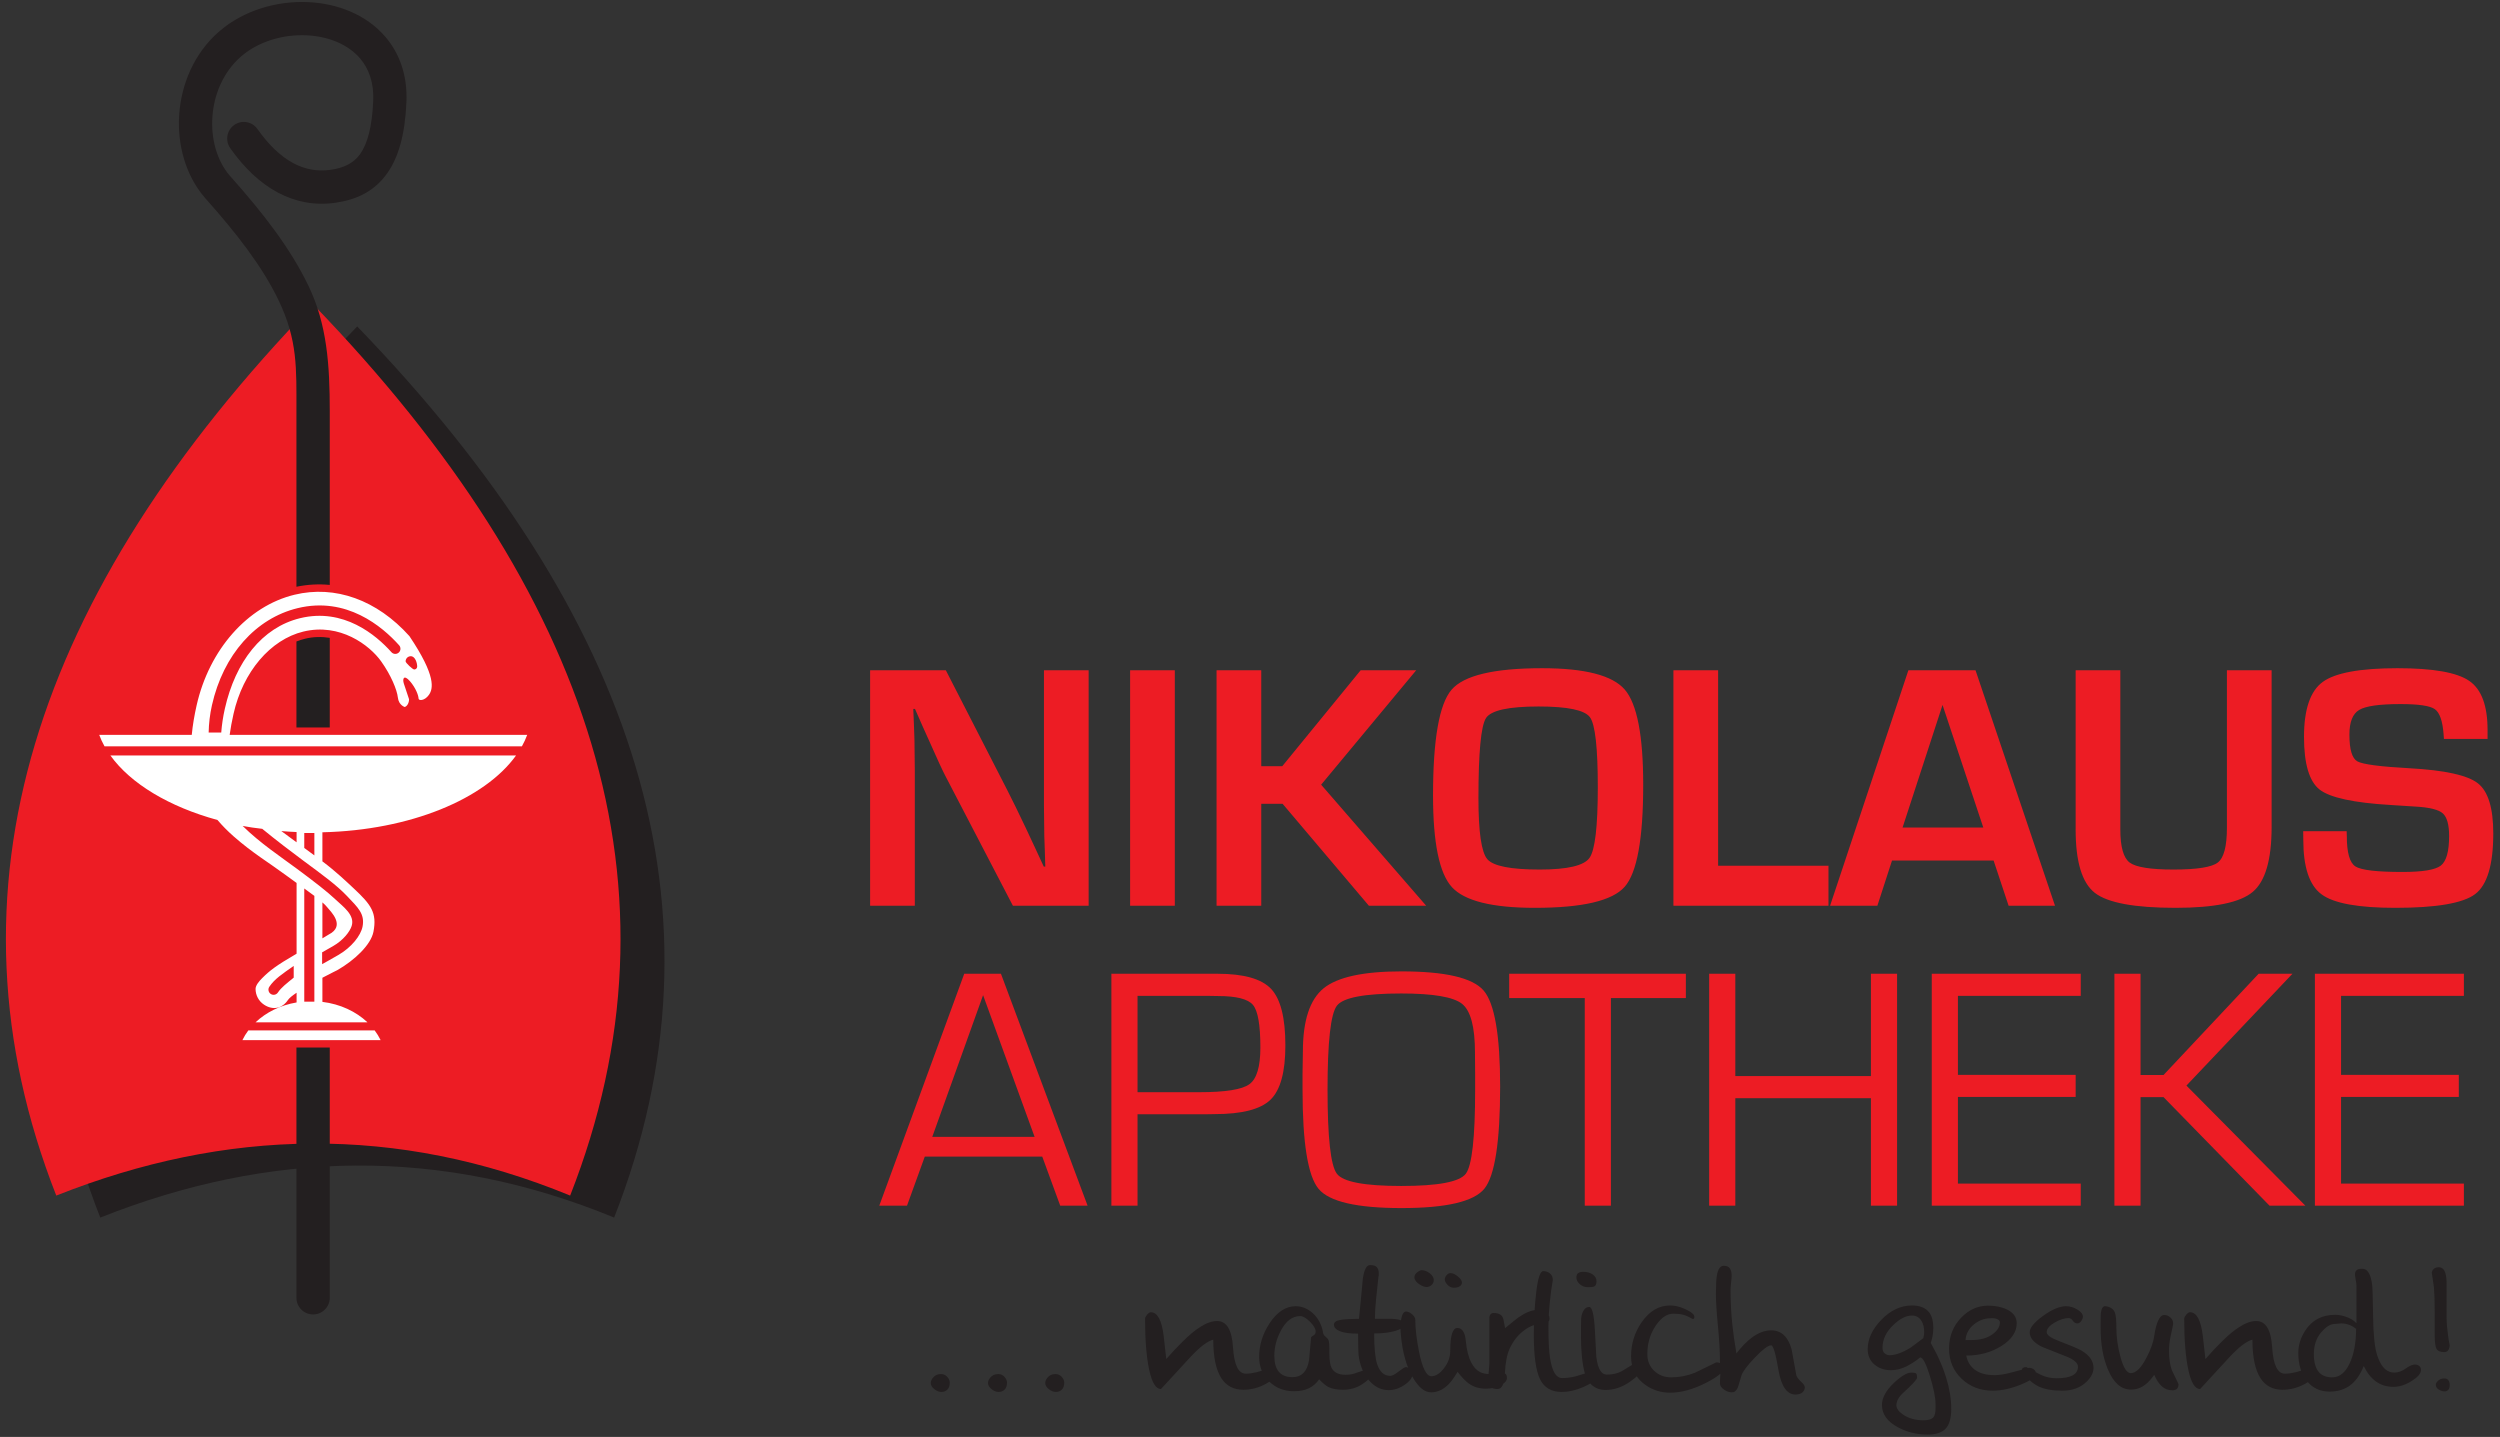 <?xml version="1.0" encoding="UTF-8" standalone="no"?>
<!DOCTYPE svg PUBLIC "-//W3C//DTD SVG 1.1//EN" "http://www.w3.org/Graphics/SVG/1.1/DTD/svg11.dtd">
<svg width="100%" height="100%" viewBox="0 0 1705 980" version="1.1" xmlns="http://www.w3.org/2000/svg" xmlns:xlink="http://www.w3.org/1999/xlink" xml:space="preserve" xmlns:serif="http://www.serif.com/" style="fill-rule:evenodd;clip-rule:evenodd;stroke-linejoin:round;stroke-miterlimit:2;">
    <rect x="0" y="0" width="1705" height="980" fill="#333333" stroke="none"/>
    <g transform="matrix(4.167,0,0,4.167,0,0)">
        <path d="M178.176,109.701L178.176,148.244L165.781,148.244L154.774,127.088C154.225,126.038 153.377,124.197 152.211,121.556L150.967,118.79L149.753,116.024L149.473,116.024L149.579,118.568L149.666,121.074L149.724,126.134L149.724,148.244L142.409,148.244L142.409,109.701L154.803,109.701L164.817,129.238C165.704,130.972 166.735,133.074 167.901,135.541L169.367,138.674L170.832,141.835L171.082,141.835L171.005,139.348L170.918,136.861L170.861,131.898L170.861,109.701L178.176,109.701ZM192.277,109.701L192.277,148.244L184.961,148.244L184.961,109.701L192.277,109.701ZM206.426,109.701L206.426,125.401L209.866,125.401L222.695,109.701L231.784,109.701L216.228,128.428L233.422,148.244L224.044,148.244L209.924,131.56L206.426,131.56L206.426,148.244L199.11,148.244L199.11,109.701L206.426,109.701ZM252.39,109.364C259.397,109.364 263.898,110.53 265.913,112.853C267.927,115.176 268.939,120.371 268.939,128.447C268.939,137.276 267.927,142.837 265.903,145.141C263.879,147.435 258.983,148.582 251.205,148.582C244.198,148.582 239.668,147.444 237.615,145.179C235.562,142.914 234.54,137.922 234.54,130.201C234.54,121.016 235.552,115.243 237.567,112.891C239.581,110.539 244.516,109.364 252.39,109.364ZM251.822,115.628C246.916,115.628 244.044,116.255 243.215,117.517C242.386,118.78 241.971,123.146 241.971,130.625C241.971,136.158 242.453,139.493 243.427,140.62C244.391,141.748 247.253,142.317 251.995,142.317C256.525,142.317 259.253,141.681 260.149,140.408C261.055,139.136 261.508,135.281 261.508,128.842C261.508,122.385 261.084,118.568 260.226,117.392C259.368,116.216 256.564,115.628 251.822,115.628ZM281.199,109.701L281.199,141.69L299.261,141.69L299.261,148.244L273.884,148.244L273.884,109.701L281.199,109.701ZM326.287,140.842L309.661,140.842L307.261,148.244L299.521,148.244L312.34,109.701L323.328,109.701L336.339,148.244L328.745,148.244L326.287,140.842ZM324.6,135.445L317.93,115.378L311.386,135.445L324.6,135.445ZM364.473,109.701L371.789,109.701L371.789,135.339C371.789,140.707 370.757,144.254 368.695,145.979C366.633,147.714 362.42,148.582 356.059,148.582C349.341,148.582 344.937,147.762 342.845,146.124C340.754,144.485 339.713,141.035 339.713,135.763L339.713,109.701L347.028,109.701L347.028,135.763C347.028,138.606 347.539,140.408 348.551,141.17C349.573,141.931 351.963,142.317 355.722,142.317C359.577,142.317 362.006,141.931 362.989,141.16C363.982,140.389 364.473,138.49 364.473,135.483L364.473,109.701ZM407.132,120.939L399.99,120.939C399.952,120.583 399.933,120.322 399.933,120.149C399.769,117.98 399.287,116.621 398.496,116.062C397.706,115.513 395.846,115.233 392.906,115.233C389.446,115.233 387.181,115.551 386.111,116.197C385.051,116.833 384.521,118.182 384.521,120.236C384.521,122.664 384.955,124.12 385.822,124.611C386.69,125.093 389.542,125.479 394.4,125.739C400.145,126.057 403.855,126.876 405.542,128.197C407.229,129.507 408.067,132.255 408.067,136.408C408.067,141.536 407.074,144.842 405.099,146.336C403.123,147.83 398.766,148.582 392.029,148.582C385.967,148.582 381.948,147.849 379.962,146.374C377.967,144.909 376.974,141.931 376.974,137.459L376.955,136.042L384.068,136.042L384.097,136.861C384.097,139.56 384.569,141.208 385.504,141.806C386.449,142.413 389.012,142.712 393.215,142.712C396.492,142.712 398.583,142.365 399.48,141.671C400.385,140.967 400.838,139.358 400.838,136.842C400.838,134.972 400.491,133.739 399.807,133.122C399.123,132.515 397.639,132.139 395.364,132.013L391.326,131.753C385.225,131.396 381.321,130.548 379.634,129.218C377.938,127.879 377.09,125.006 377.09,120.602C377.09,116.101 378.111,113.103 380.155,111.609C382.198,110.115 386.275,109.364 392.395,109.364C398.188,109.364 402.101,110.048 404.116,111.426C406.13,112.795 407.132,115.484 407.132,119.474L407.132,120.939ZM170.581,189.293L151.359,189.293L148.445,197.333L143.907,197.333L157.814,159.372L163.822,159.372L178.004,197.333L173.524,197.333L170.581,189.293ZM169.328,186.065L160.899,162.875L152.583,186.065L169.328,186.065ZM181.896,197.333L181.896,159.372L199.276,159.372C203.558,159.372 206.481,160.198 208.038,161.85C209.595,163.502 210.373,166.587 210.373,171.105C210.373,175.443 209.566,178.405 207.943,179.981C206.32,181.556 203.273,182.344 198.802,182.344L197.131,182.372L186.177,182.372L186.177,197.333L181.896,197.333ZM186.177,178.756L196.324,178.756C200.577,178.756 203.292,178.32 204.488,177.446C205.684,176.582 206.282,174.579 206.282,171.447C206.282,167.773 205.883,165.448 205.076,164.479C204.269,163.502 202.352,163.018 199.333,163.018L197.691,162.989L186.177,162.989L186.177,178.756ZM229.367,158.984C236.544,158.984 241.024,160.028 242.827,162.125C244.621,164.223 245.523,169.454 245.523,177.835C245.523,186.863 244.659,192.435 242.941,194.551C241.214,196.668 236.686,197.722 229.367,197.722C222.077,197.722 217.559,196.678 215.812,194.58C214.056,192.482 213.183,187.071 213.183,178.339L213.183,175.671L213.24,172.083C213.24,167.033 214.369,163.597 216.638,161.746C218.916,159.904 223.159,158.984 229.367,158.984ZM229.339,162.6C223.33,162.6 219.818,163.264 218.802,164.603C217.786,165.941 217.274,170.517 217.274,178.339C217.274,186.179 217.786,190.764 218.802,192.102C219.818,193.441 223.33,194.105 229.339,194.105C235.366,194.105 238.888,193.441 239.904,192.102C240.919,190.764 241.432,186.179 241.432,178.339L241.432,175.861L241.404,172.273C241.404,168.087 240.701,165.429 239.296,164.299C237.882,163.169 234.569,162.6 229.339,162.6ZM263.654,163.35L263.654,197.333L259.373,197.333L259.373,163.35L247.004,163.35L247.004,159.372L275.918,159.372L275.918,163.35L263.654,163.35ZM310.489,159.372L310.489,197.333L306.208,197.333L306.208,179.734L284.015,179.734L284.015,197.333L279.734,197.333L279.734,159.372L284.015,159.372L284.015,176.117L306.208,176.117L306.208,159.372L310.489,159.372ZM320.447,162.989L320.447,175.918L339.716,175.918L339.716,179.534L320.447,179.534L320.447,193.716L340.551,193.716L340.551,197.333L316.166,197.333L316.166,159.372L340.551,159.372L340.551,162.989L320.447,162.989ZM350.338,159.372L350.338,175.946L354.097,175.946L369.665,159.372L375.199,159.372L357.847,177.674L377.315,197.333L371.449,197.333L354.097,179.563L350.338,179.563L350.338,197.333L346.057,197.333L346.057,159.372L350.338,159.372ZM383.153,162.989L383.153,175.918L402.423,175.918L402.423,179.534L383.153,179.534L383.153,193.716L403.258,193.716L403.258,197.333L378.872,197.333L378.872,159.372L403.258,159.372L403.258,162.989L383.153,162.989Z" style="fill:rgb(237,28,36);fill-rule:nonzero;"/>
        <path d="M58.461,53.424C104.107,100.666 120.165,149.195 100.514,199.277C72.112,187.574 44.1,188.283 16.409,199.277C-3.242,149.195 12.816,100.666 58.461,53.424Z" style="fill:rgb(35,31,32);"/>
        <path d="M51.263,49.824C96.909,97.067 112.966,145.596 93.315,195.677C64.914,183.975 36.902,184.684 9.21,195.677C-10.441,145.596 5.617,97.067 51.263,49.824Z" style="fill:rgb(237,28,36);"/>
        <path d="M53.972,212.402C53.972,213.909 52.75,215.131 51.244,215.131C49.737,215.131 48.516,213.909 48.516,212.402L48.516,171.442L53.972,171.442L53.972,212.402ZM48.516,119.065L48.516,104.988C48.973,104.808 49.444,104.656 49.931,104.538C51.259,104.215 52.633,104.182 53.972,104.395L53.972,119.065L48.516,119.065ZM48.516,96.033L48.516,67.239C48.516,60.289 48.724,55.69 45.617,49.195C42.938,43.594 38.716,38.194 33.652,32.504C33.604,32.45 33.558,32.394 33.515,32.337L33.478,32.294L33.458,32.271L33.456,32.273C30.389,28.686 28.98,23.667 29.332,18.699C29.683,13.749 31.774,8.789 35.704,5.292C35.757,5.243 35.813,5.198 35.869,5.155L35.953,5.082L35.976,5.063L35.974,5.061C39.894,1.708 45.28,0.117 50.392,0.343C52.809,0.45 55.178,0.959 57.317,1.874C59.533,2.821 61.514,4.203 63.072,6.026C65.367,8.709 66.715,12.284 66.518,16.75C66.282,22.074 65.204,25.81 63.334,28.415C61.289,31.262 58.471,32.668 54.912,33.182C51.519,33.673 48.36,33.055 45.458,31.506C42.54,29.948 39.944,27.465 37.68,24.245C36.815,23.015 37.111,21.316 38.341,20.451C39.57,19.586 41.269,19.881 42.134,21.111C43.925,23.658 45.893,25.576 48.015,26.71C49.891,27.711 51.938,28.109 54.145,27.79C56.242,27.487 57.85,26.731 58.922,25.24C60.167,23.506 60.897,20.723 61.084,16.516C61.215,13.552 60.373,11.243 58.937,9.563C57.944,8.403 56.651,7.508 55.187,6.882C53.646,6.223 51.924,5.856 50.157,5.777C46.34,5.609 42.358,6.762 39.512,9.195L39.51,9.194L39.441,9.254C39.404,9.291 39.366,9.327 39.327,9.362C36.521,11.86 35.023,15.46 34.766,19.083C34.511,22.687 35.475,26.261 37.591,28.735L37.589,28.737L37.616,28.768C37.653,28.805 37.688,28.842 37.723,28.881C43.066,34.886 47.556,40.656 50.519,46.851C53.527,53.139 53.972,59.708 53.972,67.336L53.972,95.733C52.198,95.56 50.372,95.647 48.516,96.033ZM53.972,137.383L53.972,140.383L53.969,140.381L53.969,137.383L53.972,137.383ZM53.972,160.753L53.972,162.946L53.969,162.946L53.969,160.754L53.972,160.753Z" style="fill:rgb(35,31,32);fill-rule:nonzero;"/>
        <path d="M49.798,136.332L49.798,138.782C49.881,138.84 49.96,138.898 50.041,138.961C50.518,139.311 50.988,139.659 51.451,140.001L51.451,136.332L49.798,136.332ZM49.798,145.413L49.798,163.944L51.451,163.944L51.451,146.628C50.943,146.243 50.387,145.837 49.798,145.413ZM67.231,107.4C66.764,107.4 66.385,107.779 66.385,108.245C66.385,108.484 67.541,109.575 67.795,109.575C68.062,109.575 68.28,109.359 68.28,109.091C68.28,108.496 67.955,107.4 67.231,107.4ZM65.326,105.615C62.549,102.511 56.696,97.592 48.715,99.533C41.875,101.197 36.553,107.123 34.685,115.432C34.351,116.918 34.18,118.415 34.149,119.892L36.21,119.892C36.308,118.611 36.502,117.308 36.799,115.994C38.527,108.308 42.893,102.69 49.114,101.177C56.238,99.444 61.54,103.919 64.065,106.742C64.377,107.09 64.91,107.121 65.259,106.808C65.607,106.498 65.638,105.965 65.326,105.615ZM56.804,146.66C55.062,144.831 52.768,143.175 49.612,140.839C47.519,139.289 45.238,137.546 42.92,135.652C41.787,135.527 40.715,135.369 39.717,135.181C42.598,138.012 45.858,140.159 48.605,142.196C51.542,144.373 53.619,145.987 54.926,147.227C56.15,148.387 58.12,149.762 57.557,151.546C57.267,152.464 56.212,153.875 54.508,154.85L52.825,155.807C52.79,155.827 52.755,155.846 52.72,155.868L52.72,157.8C53.023,157.633 53.336,157.463 53.66,157.278L55.345,156.318C57.529,155.069 59.06,153.115 59.341,151.64C59.738,149.567 58.59,148.541 56.804,146.66ZM44.079,161.504C43.82,161.891 43.923,162.418 44.313,162.675C44.701,162.936 45.227,162.829 45.484,162.441C46.035,161.613 46.906,160.966 48.07,160.006L48.07,158.092C46.227,159.379 44.928,160.229 44.079,161.504ZM40.645,168.641C40.267,169.145 39.938,169.681 39.668,170.239L62.297,170.238C62.025,169.681 61.697,169.145 61.319,168.641L40.645,168.641ZM66.949,114.443C66.949,114.443 66.385,112.752 66.105,111.909C65.822,111.066 66.105,110.358 67.091,111.487C68.075,112.612 68.5,113.883 68.5,114.303C68.5,114.725 69.486,114.725 70.189,113.743C70.895,112.752 71.429,110.686 67.007,104.111C61.706,98.192 54.845,95.722 48.182,97.342C40.514,99.208 34.234,106.318 32.177,115.454C31.804,117.114 31.533,118.714 31.386,120.269L16.237,120.269C16.474,120.907 16.764,121.534 17.105,122.147L85.42,122.147C85.764,121.534 86.051,120.907 86.288,120.269L37.59,120.269C37.736,119.175 37.952,118.031 38.225,116.815C39.767,109.961 44.25,104.68 49.647,103.368C55.63,101.914 60.479,105.573 62.385,108.248C63.989,110.499 64.977,112.895 65.118,114.164C65.259,115.432 66.245,115.713 66.245,115.713C66.666,115.572 66.949,115.01 66.949,114.443ZM46.044,136.022C46.869,136.089 47.7,136.145 48.541,136.178L48.541,137.859C47.7,137.249 46.879,136.652 46.044,136.022ZM53.516,148.445C54.077,149.143 56.652,151.513 53.799,152.954L52.766,153.578L52.766,147.691C53.08,147.967 53.339,148.222 53.516,148.445ZM35.596,134.208C36.354,135.103 37.222,135.987 38.221,136.87C41.325,139.608 44.065,141.219 46.849,143.282C47.407,143.693 47.973,144.104 48.541,144.51L48.541,156.088C45.121,158.079 44.13,158.868 42.903,160.094C42.454,160.542 41.827,161.256 41.827,161.847C41.827,162.849 42.312,163.833 43.208,164.429C44.631,165.379 46.181,165.087 47.129,163.663C47.337,163.351 47.86,162.936 48.541,162.477L48.541,164.066C45.887,164.517 43.542,165.685 41.818,167.326L60.145,167.326C58.279,165.55 55.69,164.334 52.766,163.973L52.766,160.026C54.135,159.304 55.208,158.78 55.208,158.78C58,157.184 60.714,154.648 61.124,152.488C61.716,149.396 60.749,148.072 57.933,145.44C56.721,144.309 54.978,142.629 52.766,140.977L52.766,136.219C67.149,135.881 79.334,130.782 84.457,123.649L18.07,123.649C21.39,128.269 27.672,132.038 35.596,134.208Z" style="fill:white;"/>
        <path d="M155.446,226.292C155.446,226.791 155.316,227.17 155.057,227.43C154.797,227.689 154.468,227.819 154.069,227.819C153.69,227.819 153.306,227.664 152.917,227.355C152.528,227.046 152.334,226.711 152.334,226.352C152.334,226.073 152.453,225.784 152.693,225.484C153.012,225.085 153.451,224.886 154.009,224.886C154.409,224.886 154.748,225.036 155.027,225.335C155.306,225.634 155.446,225.953 155.446,226.292ZM164.813,226.292C164.813,226.791 164.683,227.17 164.424,227.43C164.165,227.689 163.835,227.819 163.436,227.819C163.057,227.819 162.673,227.664 162.284,227.355C161.895,227.046 161.701,226.711 161.701,226.352C161.701,226.073 161.82,225.784 162.06,225.484C162.379,225.085 162.818,224.886 163.376,224.886C163.776,224.886 164.115,225.036 164.394,225.335C164.673,225.634 164.813,225.953 164.813,226.292ZM174.18,226.292C174.18,226.791 174.05,227.17 173.791,227.43C173.532,227.689 173.203,227.819 172.803,227.819C172.424,227.819 172.04,227.664 171.651,227.355C171.262,227.046 171.068,226.711 171.068,226.352C171.068,226.073 171.187,225.784 171.427,225.484C171.746,225.085 172.185,224.886 172.744,224.886C173.143,224.886 173.482,225.036 173.761,225.335C174.04,225.634 174.18,225.953 174.18,226.292ZM208.656,225.155C208.656,225.514 208.157,225.963 207.16,226.502C205.982,227.14 204.765,227.46 203.508,227.46C201.932,227.46 200.735,226.841 199.917,225.604C199.019,224.227 198.571,222.113 198.571,219.26C197.653,219.479 196.416,220.417 194.859,222.073C193.243,223.828 191.627,225.584 190.011,227.34C189.173,227.34 188.53,226.287 188.081,224.183C187.632,222.078 187.408,219.29 187.408,215.818C187.408,215.658 187.517,215.444 187.737,215.175C187.957,214.905 188.166,214.771 188.366,214.771C189.443,214.771 190.141,216.077 190.46,218.691C190.6,219.948 190.74,221.195 190.879,222.432C191.857,221.315 192.745,220.367 193.543,219.589C194.6,218.532 195.558,217.733 196.416,217.195C197.433,216.536 198.361,216.207 199.199,216.207C200.755,216.207 201.623,217.644 201.803,220.517C201.982,223.39 202.681,224.826 203.897,224.826C204.416,224.826 205.005,224.746 205.663,224.587C206.282,224.407 206.91,224.227 207.548,224.048C207.848,224.048 208.107,224.158 208.327,224.377C208.546,224.597 208.656,224.856 208.656,225.155ZM224.307,224.976C224.307,225.455 223.844,225.988 222.916,226.577C221.988,227.165 220.956,227.46 219.819,227.46C218.821,227.46 218.023,227.31 217.424,227.011C217.025,226.811 216.517,226.392 215.898,225.754C215.459,226.392 214.906,226.876 214.237,227.205C213.569,227.534 212.746,227.699 211.768,227.699C210.172,227.699 208.826,227.17 207.728,226.113C206.631,225.055 206.082,223.709 206.082,222.073C206.082,220.157 206.641,218.342 207.758,216.626C208.995,214.731 210.432,213.783 212.067,213.783C213.065,213.783 213.983,214.152 214.821,214.89C215.758,215.728 216.337,216.826 216.556,218.182C216.596,218.402 216.736,218.606 216.976,218.796C217.215,218.985 217.365,219.155 217.424,219.305C217.484,219.454 217.524,219.674 217.544,219.963C217.564,220.252 217.574,220.496 217.574,220.696L217.574,221.474C217.574,222.611 217.694,223.409 217.933,223.868C218.312,224.627 219.07,225.006 220.208,225.006C220.786,225.006 221.275,224.936 221.674,224.796C222.612,224.457 223.18,224.287 223.38,224.287C223.998,224.287 224.307,224.517 224.307,224.976ZM215.33,217.943C215.33,217.484 215.02,216.945 214.402,216.327C213.783,215.708 213.245,215.399 212.786,215.399C211.529,215.399 210.482,216.187 209.644,217.763C208.925,219.1 208.566,220.477 208.566,221.893C208.566,224.227 209.554,225.394 211.529,225.394C213.045,225.394 213.953,224.457 214.252,222.581C214.352,221.364 214.462,220.137 214.582,218.901C214.621,218.801 214.756,218.686 214.985,218.556C215.215,218.427 215.33,218.222 215.33,217.943ZM231.221,224.766C231.221,225.405 230.792,226.023 229.934,226.622C229.076,227.22 228.188,227.519 227.271,227.519C226.193,227.519 225.225,227.096 224.368,226.253C223.39,225.31 222.742,223.983 222.422,222.277C222.362,221.978 222.322,221.459 222.303,220.726C222.283,219.993 222.273,219.175 222.273,218.272C220.916,218.272 219.918,218.138 219.28,217.868C218.642,217.599 218.322,217.245 218.322,216.806C218.322,216.387 218.701,216.122 219.459,216.013C220.218,215.903 221.205,215.848 222.422,215.848L222.662,213.409C222.781,212.042 222.911,210.666 223.051,209.279C223.27,207.793 223.659,207.05 224.218,207.05C224.777,207.05 225.156,207.169 225.355,207.409C225.555,207.648 225.654,207.967 225.654,208.366L225.654,208.725C225.615,208.885 225.594,209.005 225.594,209.084C225.455,210.301 225.325,211.523 225.206,212.751C225.086,213.978 225.026,215.01 225.026,215.848L227.809,215.848C229.146,215.908 229.814,216.187 229.814,216.686C229.814,217.165 229.335,217.544 228.378,217.823C227.42,218.102 226.263,218.242 224.906,218.242C224.906,220.576 225.066,222.242 225.385,223.24C225.804,224.537 226.532,225.185 227.57,225.185C227.849,225.185 228.298,224.946 228.916,224.467C229.535,223.988 229.924,223.749 230.084,223.749C230.283,223.749 230.522,223.843 230.802,224.033C231.081,224.222 231.221,224.467 231.221,224.766ZM239.271,209.922C239.271,210.162 239.151,210.361 238.912,210.521C238.672,210.681 238.353,210.76 237.954,210.76C237.555,210.76 237.206,210.601 236.907,210.282C236.608,209.962 236.458,209.663 236.458,209.384C236.458,209.184 236.553,208.965 236.742,208.725C236.932,208.486 237.156,208.366 237.415,208.366C237.815,208.366 238.264,208.596 238.762,209.055C239.102,209.354 239.271,209.643 239.271,209.922ZM234.662,209.503C234.662,209.823 234.543,210.092 234.303,210.312C234.064,210.531 233.785,210.641 233.465,210.641C233.146,210.641 232.757,210.491 232.298,210.192C231.759,209.833 231.49,209.444 231.49,209.025C231.49,208.745 231.64,208.486 231.939,208.247C232.238,208.007 232.488,207.887 232.687,207.887C233.126,207.887 233.565,208.057 234.004,208.396C234.443,208.735 234.662,209.104 234.662,209.503ZM246.633,225.544C246.633,225.983 246.289,226.382 245.6,226.741C244.912,227.1 244.109,227.28 243.191,227.28C242.134,227.28 241.216,227.011 240.438,226.472C239.899,226.093 239.271,225.444 238.553,224.527C237.974,225.504 237.445,226.222 236.967,226.681C236.129,227.48 235.211,227.878 234.213,227.878C233.176,227.878 232.188,227.081 231.251,225.484C230.193,223.689 229.535,221.345 229.275,218.452C229.256,218.272 229.241,218.102 229.231,217.943C229.22,217.783 229.216,217.584 229.216,217.344C229.216,216.586 229.291,215.948 229.44,215.429C229.59,214.91 229.834,214.651 230.173,214.651C230.513,214.691 230.842,214.855 231.161,215.145C231.48,215.434 231.64,215.738 231.64,216.057C231.64,217.454 231.839,219.16 232.238,221.175C232.777,223.888 233.455,225.245 234.273,225.245C234.971,225.245 235.66,224.806 236.338,223.928C237.017,223.05 237.356,222.103 237.356,221.085C237.356,218.591 237.745,217.344 238.523,217.344C239.321,217.344 239.785,218.073 239.914,219.529C240.044,220.985 240.348,222.162 240.827,223.06C241.186,223.759 241.655,224.257 242.234,224.557C242.653,224.776 243.181,224.886 243.82,224.886C244.079,224.886 244.438,224.856 244.897,224.796C245.356,224.736 245.655,224.706 245.795,224.706C246.074,224.706 246.284,224.761 246.423,224.871C246.563,224.981 246.633,225.205 246.633,225.544ZM253.606,215.788C253.606,216.067 253.501,216.292 253.291,216.461C253.082,216.631 252.698,216.716 252.139,216.716C251.281,216.716 250.414,217.035 249.536,217.673C248.498,218.412 247.68,219.429 247.082,220.726C246.643,221.684 246.383,223.025 246.304,224.751C246.224,226.477 245.825,227.34 245.107,227.34C244.089,227.34 243.58,226.901 243.58,226.023C243.58,225.644 243.59,225.335 243.61,225.095C243.71,223.918 243.76,223.29 243.76,223.21L243.76,215.608C243.76,215.449 243.82,215.289 243.939,215.13C244.059,214.97 244.229,214.89 244.448,214.89C245.366,214.89 245.905,215.239 246.064,215.938C246.144,216.417 246.234,216.895 246.334,217.374C247.59,216.337 248.309,215.758 248.488,215.638C249.665,214.82 250.673,214.411 251.511,214.411C252.07,214.411 252.558,214.531 252.977,214.771C253.396,215.01 253.606,215.349 253.606,215.788ZM260.968,225.604C260.968,226.023 260.349,226.497 259.112,227.026C257.875,227.554 256.708,227.819 255.611,227.819C253.915,227.819 252.728,227.12 252.05,225.724C251.371,224.327 251.032,221.893 251.032,218.422C251.032,216.027 251.167,213.698 251.436,211.434C251.705,209.169 252.09,208.037 252.588,208.037C252.987,208.037 253.346,208.162 253.666,208.411C253.985,208.66 254.144,209.025 254.144,209.503C253.945,210.601 253.775,211.868 253.636,213.304C253.496,214.741 253.426,216.008 253.426,217.105C253.426,219.459 253.516,221.195 253.696,222.312C254.035,224.467 254.693,225.544 255.671,225.544C256.349,225.544 257.067,225.455 257.825,225.275C258.484,225.075 259.142,224.876 259.801,224.676C260.1,224.676 260.369,224.766 260.609,224.946C260.848,225.125 260.968,225.345 260.968,225.604ZM261.297,209.713C261.297,210.172 261.157,210.461 260.878,210.581C260.738,210.641 260.409,210.671 259.891,210.671C259.372,210.671 258.928,210.506 258.559,210.177C258.19,209.848 258.005,209.484 258.005,209.084C258.005,208.725 258.11,208.481 258.319,208.351C258.529,208.222 258.793,208.157 259.112,208.157C259.751,208.157 260.275,208.302 260.684,208.591C261.093,208.88 261.297,209.254 261.297,209.713ZM268.479,224.227C268.479,224.726 267.911,225.365 266.774,226.143C265.477,227.041 264.15,227.49 262.793,227.49C261.836,227.49 261.048,227.19 260.429,226.592C259.91,226.073 259.546,225.405 259.337,224.587C259.127,223.769 258.978,222.846 258.888,221.818C258.798,220.791 258.753,219.788 258.753,218.811L258.753,217.314C258.753,216.816 258.763,216.317 258.783,215.818C258.823,215.279 258.963,214.826 259.202,214.456C259.442,214.087 259.741,213.903 260.1,213.903C260.599,213.903 260.913,215.25 261.043,217.943C261.172,220.636 261.247,222.023 261.267,222.103C261.507,224.018 262.075,224.976 262.973,224.976C263.911,224.976 264.719,224.796 265.397,224.437C266.055,224.038 266.724,223.629 267.402,223.21C268.12,223.21 268.479,223.549 268.479,224.227ZM282.156,223.839C282.156,224.497 281.178,225.325 279.223,226.322C277.108,227.4 275.143,227.938 273.328,227.938C271.851,227.938 270.514,227.519 269.317,226.681C267.741,225.584 266.953,224.018 266.953,221.983C266.953,219.948 267.522,218.102 268.659,216.447C269.936,214.591 271.492,213.663 273.328,213.663C274.066,213.663 274.829,213.833 275.617,214.172C276.405,214.511 276.929,214.841 277.188,215.16C277.268,215.279 277.308,215.409 277.308,215.549C277.308,215.768 277.228,215.878 277.068,215.878C277.049,215.878 276.959,215.838 276.799,215.758C276.34,215.479 275.892,215.284 275.452,215.175C275.014,215.065 274.475,215.01 273.836,215.01C272.699,215.01 271.652,215.818 270.694,217.434C269.976,218.651 269.617,220.058 269.617,221.654C269.617,222.751 269.991,223.654 270.739,224.362C271.487,225.07 272.41,225.425 273.507,225.425C274.844,225.425 276.141,225.175 277.398,224.676C278.555,224.118 279.722,223.549 280.899,222.971C281.199,222.971 281.483,223.05 281.752,223.21C282.021,223.37 282.156,223.579 282.156,223.839ZM295.384,227.071C295.384,227.39 295.254,227.664 294.995,227.893C294.735,228.123 294.356,228.238 293.857,228.238C292.461,228.238 291.533,226.896 291.074,224.212C290.616,221.529 290.216,220.187 289.877,220.187C289.378,220.187 288.491,220.856 287.214,222.192C285.937,223.529 285.204,224.512 285.014,225.14C284.825,225.769 284.665,226.308 284.535,226.756C284.406,227.205 284.211,227.529 283.952,227.729C283.852,227.829 283.682,227.878 283.443,227.878C283.004,227.878 282.57,227.724 282.141,227.415C281.712,227.105 281.498,226.781 281.498,226.442C281.498,226.262 281.503,226.063 281.513,225.843C281.523,225.624 281.538,225.375 281.558,225.095C281.558,224.876 281.547,224.527 281.528,224.048C281.508,223.569 281.498,223.17 281.498,222.851C281.498,221.235 281.388,219.29 281.168,217.015C280.949,214.741 280.839,212.995 280.839,211.778C280.839,210.361 280.889,209.364 280.989,208.785C281.168,207.708 281.547,207.169 282.126,207.169C282.605,207.169 282.939,207.314 283.129,207.603C283.318,207.893 283.413,208.287 283.413,208.785C283.413,209.045 283.383,209.434 283.323,209.952C283.263,210.471 283.234,210.85 283.234,211.09C283.234,213.085 283.333,215.01 283.533,216.866C283.653,218.043 283.872,219.589 284.191,221.504C285.049,220.407 285.887,219.549 286.705,218.93C287.782,218.132 288.84,217.733 289.877,217.733C291.533,217.733 292.651,218.771 293.229,220.846C293.488,222.282 293.748,223.709 294.007,225.125C294.127,225.444 294.406,225.804 294.845,226.203C295.204,226.522 295.384,226.811 295.384,227.071ZM319.355,230.572C319.355,232.108 319.046,233.195 318.427,233.834C317.809,234.472 316.831,234.792 315.495,234.792C313.719,234.792 312.093,234.392 310.617,233.595C308.881,232.657 308.013,231.44 308.013,229.944C308.013,228.786 308.661,227.589 309.958,226.352C311.155,225.215 312.113,224.646 312.831,224.646C313.19,224.646 313.434,224.686 313.564,224.766C313.694,224.846 313.759,225.085 313.759,225.484C313.759,225.764 313.001,226.592 311.484,227.968C310.746,228.647 310.377,229.325 310.377,230.003C310.377,230.522 310.746,231.031 311.484,231.529C312.402,232.148 313.519,232.457 314.836,232.457C315.654,232.457 316.203,232.268 316.482,231.889C316.682,231.609 316.781,231.131 316.781,230.452L316.781,229.764C316.781,228.726 316.472,227.2 315.854,225.185C315.235,223.17 314.706,222.162 314.268,222.162C313.629,222.701 312.891,223.185 312.053,223.614C311.215,224.043 310.367,224.257 309.509,224.257C308.412,224.257 307.499,223.943 306.771,223.315C306.043,222.686 305.679,221.853 305.679,220.816C305.679,219.18 306.397,217.604 307.833,216.087C309.37,214.471 311.065,213.663 312.921,213.663C314.238,213.663 315.185,214.052 315.764,214.83C316.203,215.429 316.422,216.257 316.422,217.314C316.422,217.853 316.372,218.347 316.272,218.796C316.173,219.245 316.083,219.579 316.003,219.798C316.303,220.377 316.612,220.955 316.931,221.534C317.609,222.911 318.138,224.218 318.517,225.455C319.076,227.27 319.355,228.976 319.355,230.572ZM314.776,219.02C314.876,218.681 314.926,218.342 314.926,218.003C314.926,217.264 314.776,216.656 314.477,216.177C314.118,215.599 313.599,215.309 312.921,215.309C311.983,215.309 310.986,215.808 309.928,216.806C308.711,217.943 308.103,219.21 308.103,220.606C308.103,221.005 308.222,221.305 308.462,221.504C308.701,221.704 308.961,221.803 309.24,221.803C310.238,221.803 311.414,221.374 312.771,220.517C313.988,219.599 314.656,219.1 314.776,219.02ZM333.211,224.766C333.211,225.325 332.393,225.938 330.757,226.607C329.121,227.275 327.585,227.609 326.149,227.609C324.113,227.609 322.413,226.956 321.046,225.649C319.679,224.342 318.996,222.701 318.996,220.726C318.996,218.711 319.664,217.015 321.001,215.638C322.258,214.342 323.715,213.693 325.371,213.693C326.587,213.693 327.625,213.903 328.483,214.322C329.54,214.841 330.069,215.589 330.069,216.566C330.069,218.003 329.236,219.245 327.57,220.292C325.904,221.34 323.984,221.863 321.809,221.863C322.009,222.881 322.497,223.669 323.275,224.227C324.054,224.786 325.121,225.065 326.478,225.065C327.176,225.065 328.024,224.936 329.022,224.676C330.019,224.417 331.036,224.148 332.074,223.868C332.373,223.868 332.638,223.953 332.867,224.123C333.096,224.292 333.211,224.507 333.211,224.766ZM327.316,216.447C327.316,216.187 327.156,215.998 326.837,215.878C326.518,215.758 326.169,215.718 325.79,215.758C324.792,215.758 323.879,216.097 323.051,216.776C322.223,217.454 321.769,218.302 321.689,219.32L322.707,219.32C324.084,219.32 325.196,219.02 326.044,218.422C326.892,217.823 327.316,217.165 327.316,216.447ZM342.638,223.868C342.638,224.666 342.239,225.444 341.441,226.203C340.444,227.14 339.147,227.609 337.55,227.609C335.855,227.609 334.528,227.365 333.57,226.876C332.613,226.387 331.775,225.614 331.057,224.557C330.977,224.457 330.937,224.337 330.937,224.197C330.937,223.898 331.176,223.749 331.655,223.749C332.473,224.227 333.266,224.652 334.034,225.021C334.802,225.39 335.655,225.574 336.593,225.574C338.927,225.574 340.094,224.946 340.094,223.689C340.094,223.07 339.436,222.502 338.119,221.983C336.802,221.464 335.515,220.955 334.259,220.457C332.882,219.778 332.194,218.98 332.194,218.063C332.194,217.324 332.922,216.427 334.378,215.369C335.835,214.312 337.092,213.783 338.149,213.783C338.787,213.783 339.406,213.967 340.005,214.337C340.603,214.706 340.902,215.09 340.902,215.489C340.902,215.708 340.813,215.948 340.633,216.207C340.453,216.466 340.234,216.596 339.975,216.596C339.695,216.596 339.456,216.451 339.256,216.162C339.057,215.873 338.827,215.728 338.568,215.728C337.87,215.728 337.097,215.978 336.249,216.476C335.401,216.975 334.977,217.494 334.977,218.033C334.977,218.492 335.635,218.97 336.952,219.469C338.887,220.207 340.114,220.726 340.633,221.025C341.97,221.803 342.638,222.751 342.638,223.868ZM356.554,226.532C356.554,227.21 356.215,227.549 355.537,227.549C354.878,227.549 354.31,227.335 353.831,226.906C353.352,226.477 352.933,225.843 352.574,225.006C352.095,225.704 351.606,226.243 351.107,226.622C350.409,227.16 349.631,227.43 348.773,227.43C347.157,227.43 345.89,226.312 344.972,224.078C344.194,222.183 343.805,219.978 343.805,217.464L343.805,216.417C343.805,215.599 343.815,215.1 343.835,214.92C343.935,214.102 344.204,213.723 344.643,213.783C345.421,213.903 345.92,214.252 346.14,214.83C346.299,215.25 346.379,216.077 346.379,217.314C346.379,218.891 346.613,220.521 347.082,222.207C347.551,223.893 348.105,224.736 348.743,224.736C349.581,224.736 350.439,223.888 351.317,222.192C352.015,220.856 352.434,219.679 352.574,218.661C352.714,217.644 352.923,216.816 353.203,216.177C353.482,215.539 353.821,215.22 354.22,215.22C354.579,215.22 354.908,215.349 355.207,215.608C355.586,215.948 355.736,216.357 355.656,216.836C355.457,217.694 355.317,218.342 355.238,218.781C355.078,219.559 354.998,220.337 354.998,221.115C354.998,222.392 355.158,223.449 355.477,224.287C355.836,225.046 356.195,225.794 356.554,226.532ZM378.73,225.155C378.73,225.514 378.231,225.963 377.234,226.502C376.057,227.14 374.84,227.46 373.582,227.46C372.006,227.46 370.809,226.841 369.991,225.604C369.094,224.227 368.645,222.113 368.645,219.26C367.727,219.479 366.49,220.417 364.934,222.073C363.318,223.828 361.702,225.584 360.086,227.34C359.248,227.34 358.604,226.287 358.155,224.183C357.707,222.078 357.482,219.29 357.482,215.818C357.482,215.658 357.592,215.444 357.811,215.175C358.031,214.905 358.24,214.771 358.44,214.771C359.517,214.771 360.215,216.077 360.535,218.691C360.674,219.948 360.814,221.195 360.954,222.432C361.931,221.315 362.819,220.367 363.617,219.589C364.674,218.532 365.632,217.733 366.49,217.195C367.508,216.536 368.435,216.207 369.273,216.207C370.829,216.207 371.697,217.644 371.877,220.517C372.056,223.39 372.755,224.826 373.972,224.826C374.49,224.826 375.079,224.746 375.737,224.587C376.356,224.407 376.984,224.227 377.623,224.048C377.922,224.048 378.181,224.158 378.401,224.377C378.62,224.597 378.73,224.856 378.73,225.155ZM396.237,224.227C396.237,224.786 395.728,225.385 394.711,226.023C393.693,226.662 392.706,226.981 391.748,226.981C390.631,226.981 389.668,226.687 388.86,226.098C388.052,225.509 387.389,224.666 386.87,223.569C386.232,225.165 385.384,226.292 384.326,226.951C383.469,227.49 382.451,227.759 381.274,227.759C379.718,227.759 378.476,227.175 377.548,226.008C376.62,224.841 376.156,223.31 376.156,221.414C376.156,220.157 376.536,218.94 377.294,217.763C378.411,216.048 380.047,215.189 382.201,215.189C382.66,215.189 383.159,215.269 383.698,215.429C384.536,215.669 385.194,216.048 385.673,216.566L385.673,210.371C385.673,210.192 385.633,209.893 385.553,209.474C385.474,209.055 385.434,208.755 385.434,208.576C385.434,208.277 385.523,208.047 385.703,207.887C385.883,207.728 386.192,207.648 386.631,207.648C387.489,207.648 388.027,208.536 388.247,210.312C388.307,210.731 388.357,212.456 388.396,215.489C388.436,218.521 388.666,220.646 389.085,221.863C389.364,222.701 389.693,223.34 390.072,223.778C390.571,224.357 391.18,224.646 391.898,224.646C392.496,224.646 393.105,224.427 393.724,223.988C394.342,223.549 394.841,223.33 395.22,223.33C395.499,223.33 395.738,223.405 395.938,223.554C396.137,223.704 396.237,223.928 396.237,224.227ZM385.613,217.494C385.254,217.195 384.865,216.97 384.446,216.821C384.027,216.671 383.598,216.596 383.159,216.596C382.98,216.596 382.571,216.631 381.932,216.701C381.294,216.771 380.616,217.224 379.897,218.063C379.099,219 378.7,220.187 378.7,221.624C378.7,222.961 378.979,223.948 379.538,224.587C380.037,225.145 380.755,225.425 381.693,225.425C382.89,225.425 383.842,224.671 384.551,223.165C385.259,221.659 385.613,219.768 385.613,217.494ZM400.936,220.187C400.876,220.926 400.577,221.295 400.048,221.295C399.37,221.295 398.941,221.1 398.756,220.711C398.572,220.322 398.482,219.629 398.482,218.631L398.482,215.07C398.482,213.135 398.442,211.688 398.362,210.731C398.243,209.932 398.123,209.124 398.003,208.306C398.003,208.127 398.098,207.932 398.287,207.723C398.477,207.513 398.761,207.409 399.14,207.409C399.659,207.409 400.018,207.718 400.218,208.336C400.357,208.755 400.427,209.354 400.427,210.132L400.427,215.669C400.427,216.447 400.507,217.414 400.666,218.571C400.711,218.97 400.801,219.509 400.936,220.187ZM400.936,226.652C400.936,227.05 400.851,227.33 400.681,227.49C400.512,227.649 400.317,227.729 400.098,227.729C399.799,227.729 399.484,227.629 399.155,227.43C398.826,227.23 398.661,226.971 398.661,226.652C398.661,226.432 398.791,226.203 399.05,225.963C399.31,225.724 399.649,225.604 400.068,225.604C400.347,225.604 400.562,225.699 400.711,225.888C400.861,226.078 400.936,226.332 400.936,226.652Z" style="fill:rgb(35,31,32);fill-rule:nonzero;"/>
    </g>
</svg>
